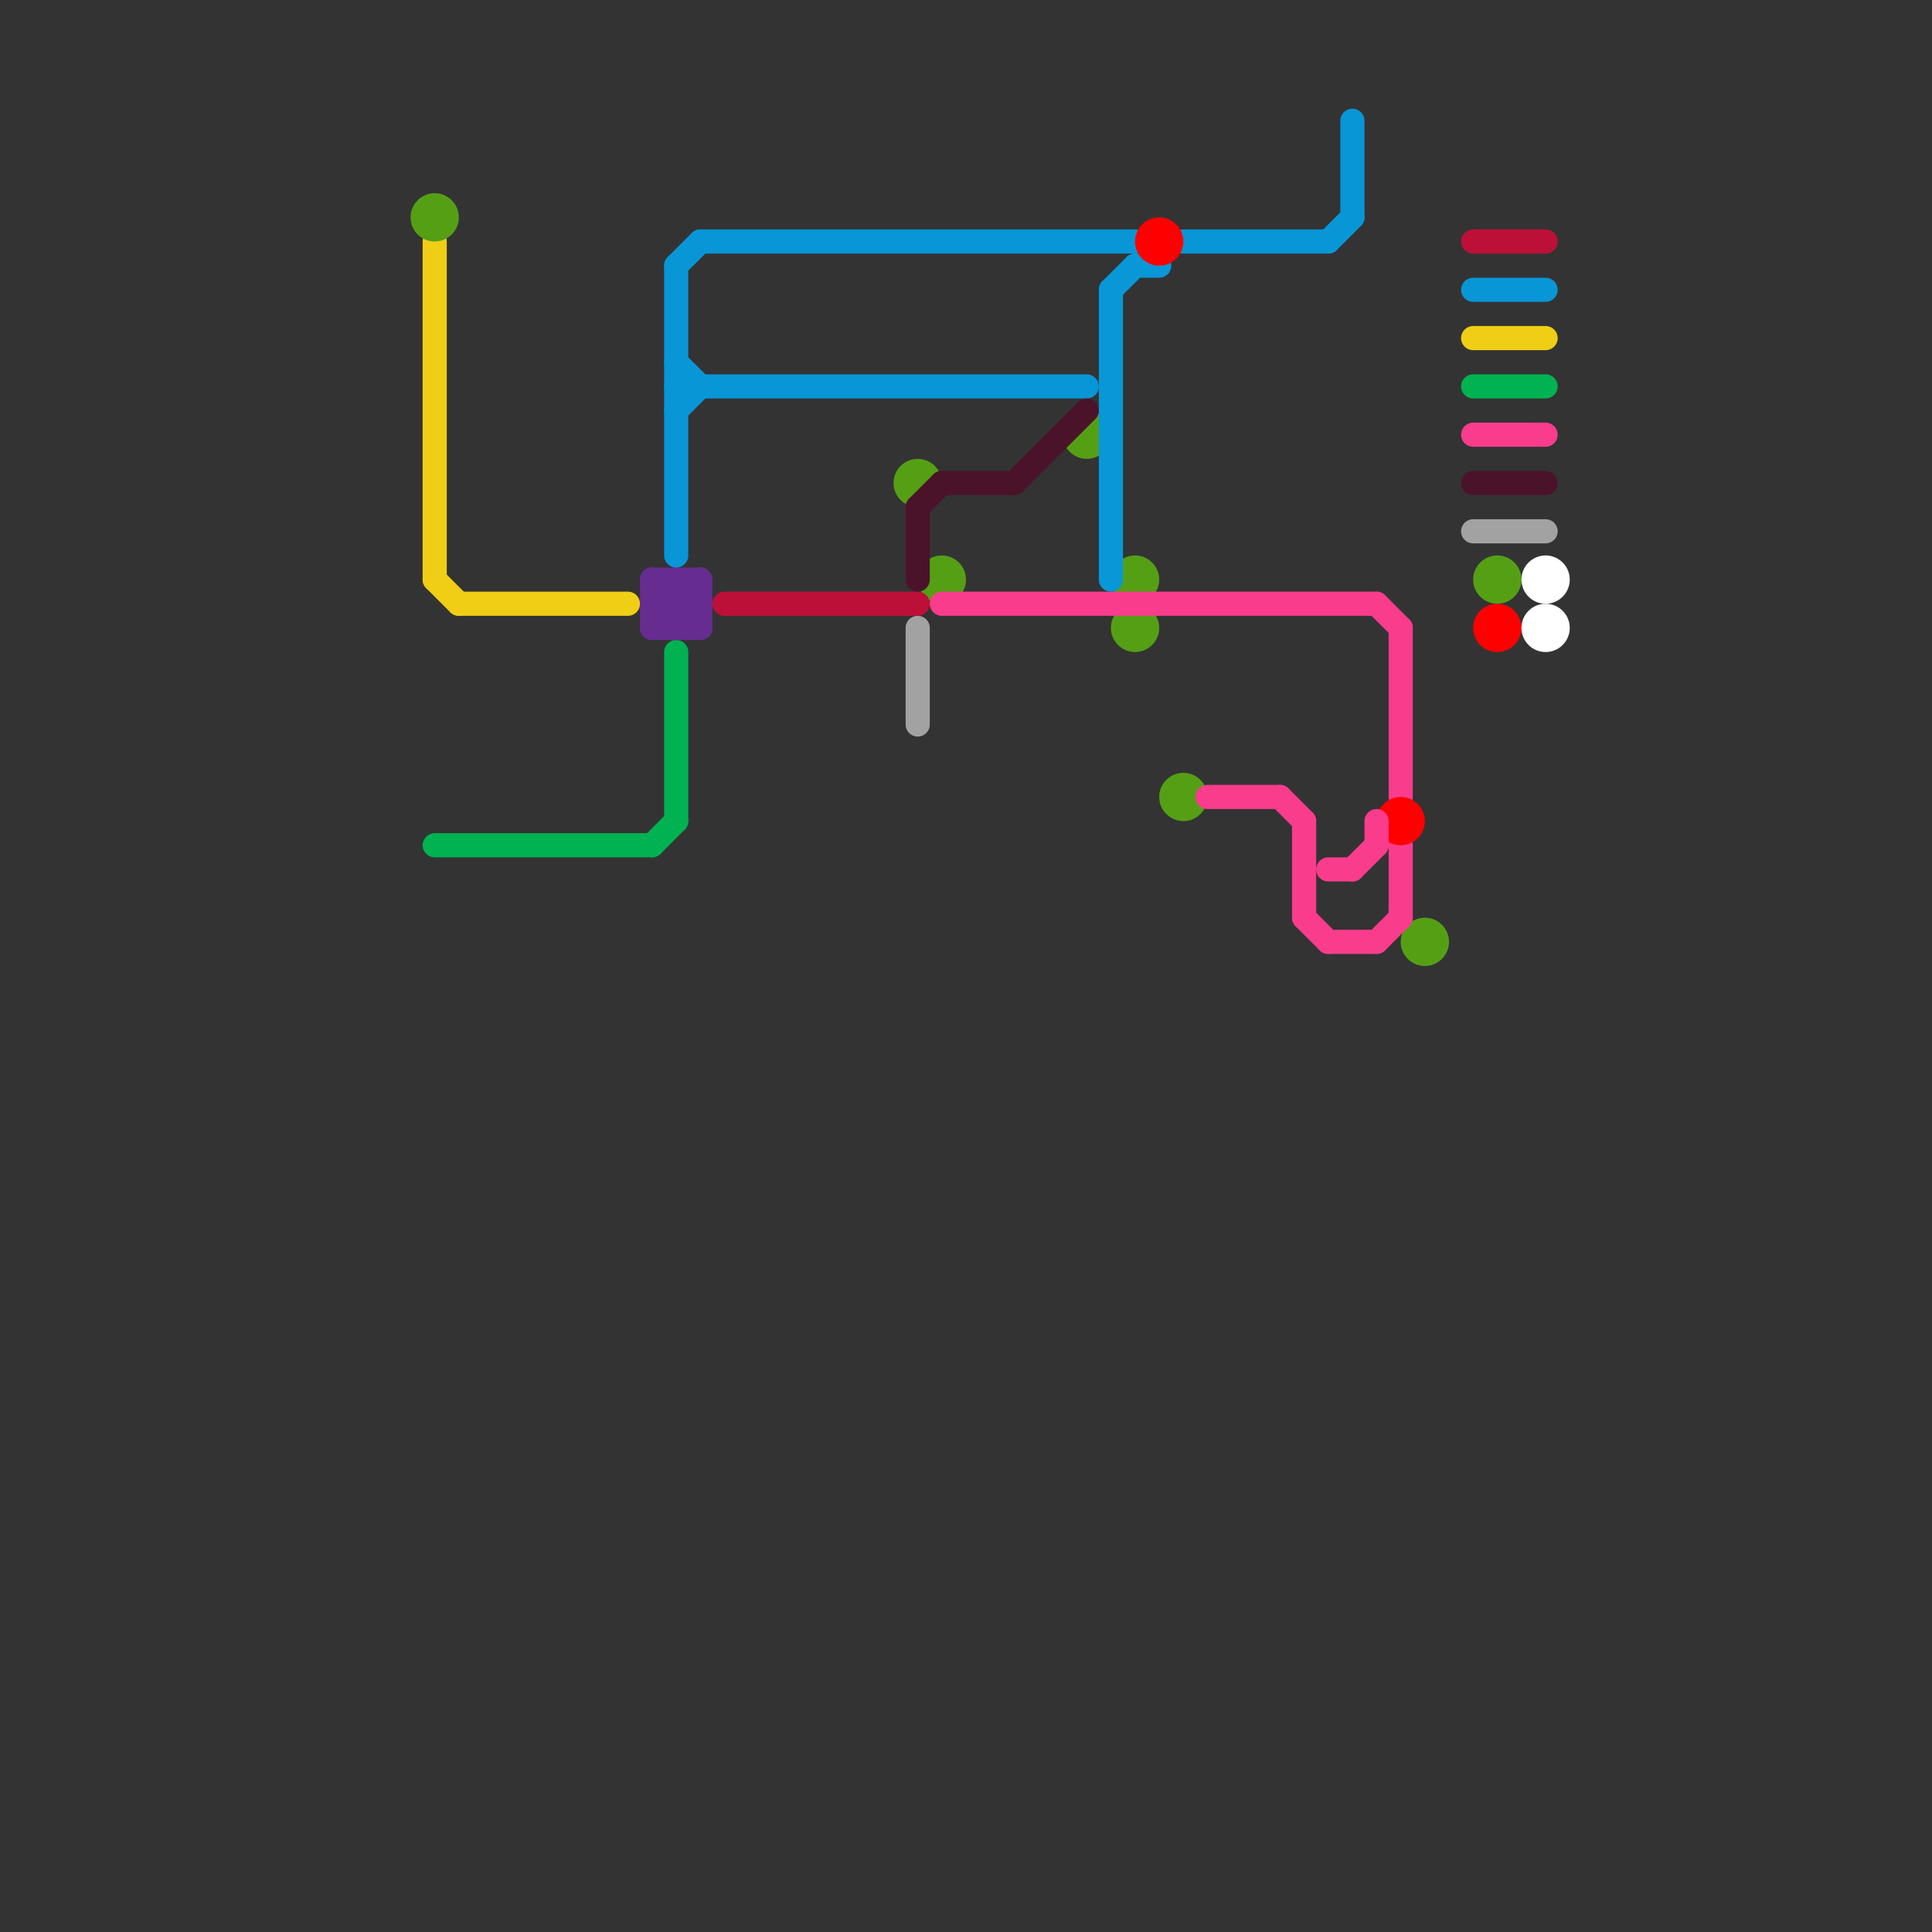 
<svg version="1.1" xmlns="http://www.w3.org/2000/svg" viewBox="0 0 80 80">
<rect x="0" y="0" width="80" height="80" fill="#333333" stroke="none"/>
<style>text { font: 1px Helvetica; font-weight: 600; white-space: pre; dominant-baseline: central; } line { stroke-width: 1; fill: none; stroke-linecap: round; stroke-linejoin: round; } .c0 { stroke: #f0ce15 } .c1 { stroke: #00b251 } .c2 { stroke: #559f15 } .c3 { stroke: #662c90 } .c4 { stroke: #0896d7 } .c5 { stroke: #bd1038 } .c6 { stroke: #4b132a } .c7 { stroke: #a2a2a2 } .c8 { stroke: #f93c8c } .c9 { stroke: #0897d7 } .c10 { stroke: #ff0000 } .c11 { stroke: #fa3c8c } .c12 { stroke: #ffffff }</style><defs><g id="wm-xf"><circle r="1.2" fill="#000"/><circle r="0.9" fill="#fff"/><circle r="0.6" fill="#000"/><circle r="0.3" fill="#fff"/></g><g id="wm"><circle r="0.6" fill="#000"/><circle r="0.3" fill="#fff"/></g></defs><line class="c0" x1="61" y1="14" x2="64" y2="14"/><line class="c0" x1="18" y1="10" x2="18" y2="24"/><line class="c0" x1="18" y1="24" x2="19" y2="25"/><line class="c0" x1="19" y1="25" x2="26" y2="25"/><line class="c1" x1="27" y1="35" x2="28" y2="34"/><line class="c1" x1="61" y1="16" x2="64" y2="16"/><line class="c1" x1="18" y1="35" x2="27" y2="35"/><line class="c1" x1="28" y1="27" x2="28" y2="34"/><circle cx="47" cy="24" r="1" fill="#559f15" /><circle cx="38" cy="20" r="1" fill="#559f15" /><circle cx="59" cy="39" r="1" fill="#559f15" /><circle cx="39" cy="24" r="1" fill="#559f15" /><circle cx="47" cy="26" r="1" fill="#559f15" /><circle cx="18" cy="9" r="1" fill="#559f15" /><circle cx="45" cy="18" r="1" fill="#559f15" /><circle cx="49" cy="33" r="1" fill="#559f15" /><circle cx="62" cy="24" r="1" fill="#559f15" /><line class="c3" x1="27" y1="25" x2="28" y2="26"/><line class="c3" x1="28" y1="26" x2="29" y2="25"/><line class="c3" x1="28" y1="24" x2="28" y2="26"/><line class="c3" x1="29" y1="24" x2="29" y2="26"/><line class="c3" x1="27" y1="24" x2="29" y2="26"/><line class="c3" x1="28" y1="24" x2="29" y2="25"/><line class="c3" x1="27" y1="25" x2="28" y2="24"/><line class="c3" x1="27" y1="24" x2="27" y2="26"/><line class="c3" x1="27" y1="26" x2="29" y2="24"/><line class="c3" x1="27" y1="25" x2="29" y2="25"/><line class="c3" x1="27" y1="24" x2="29" y2="24"/><line class="c3" x1="27" y1="26" x2="29" y2="26"/><line class="c4" x1="28" y1="17" x2="29" y2="16"/><line class="c4" x1="28" y1="16" x2="45" y2="16"/><line class="c4" x1="28" y1="11" x2="28" y2="23"/><line class="c4" x1="28" y1="11" x2="29" y2="10"/><line class="c4" x1="61" y1="12" x2="64" y2="12"/><line class="c4" x1="29" y1="10" x2="47" y2="10"/><line class="c4" x1="28" y1="15" x2="29" y2="16"/><line class="c4" x1="55" y1="10" x2="56" y2="9"/><line class="c4" x1="49" y1="10" x2="55" y2="10"/><line class="c4" x1="56" y1="5" x2="56" y2="9"/><line class="c5" x1="61" y1="10" x2="64" y2="10"/><line class="c5" x1="30" y1="25" x2="38" y2="25"/><line class="c6" x1="61" y1="20" x2="64" y2="20"/><line class="c6" x1="42" y1="20" x2="45" y2="17"/><line class="c6" x1="39" y1="20" x2="42" y2="20"/><line class="c6" x1="38" y1="21" x2="39" y2="20"/><line class="c6" x1="38" y1="21" x2="38" y2="24"/><line class="c7" x1="61" y1="22" x2="64" y2="22"/><line class="c7" x1="38" y1="26" x2="38" y2="30"/><line class="c8" x1="58" y1="26" x2="58" y2="33"/><line class="c8" x1="39" y1="25" x2="57" y2="25"/><line class="c8" x1="57" y1="25" x2="58" y2="26"/><line class="c8" x1="61" y1="18" x2="64" y2="18"/><line class="c8" x1="54" y1="34" x2="54" y2="38"/><line class="c8" x1="58" y1="35" x2="58" y2="38"/><line class="c8" x1="57" y1="39" x2="58" y2="38"/><line class="c8" x1="54" y1="38" x2="55" y2="39"/><line class="c8" x1="50" y1="33" x2="53" y2="33"/><line class="c8" x1="55" y1="39" x2="57" y2="39"/><line class="c8" x1="53" y1="33" x2="54" y2="34"/><line class="c9" x1="47" y1="11" x2="48" y2="11"/><line class="c9" x1="46" y1="12" x2="46" y2="24"/><line class="c9" x1="46" y1="12" x2="47" y2="11"/><circle cx="48" cy="10" r="1" fill="#ff0000" /><circle cx="58" cy="34" r="1" fill="#ff0000" /><circle cx="62" cy="26" r="1" fill="#ff0000" /><line class="c11" x1="57" y1="34" x2="57" y2="35"/><line class="c11" x1="55" y1="36" x2="56" y2="36"/><line class="c11" x1="56" y1="36" x2="57" y2="35"/><circle cx="64" cy="24" r="1" fill="#ffffff" /><circle cx="64" cy="26" r="1" fill="#ffffff" />
</svg>
